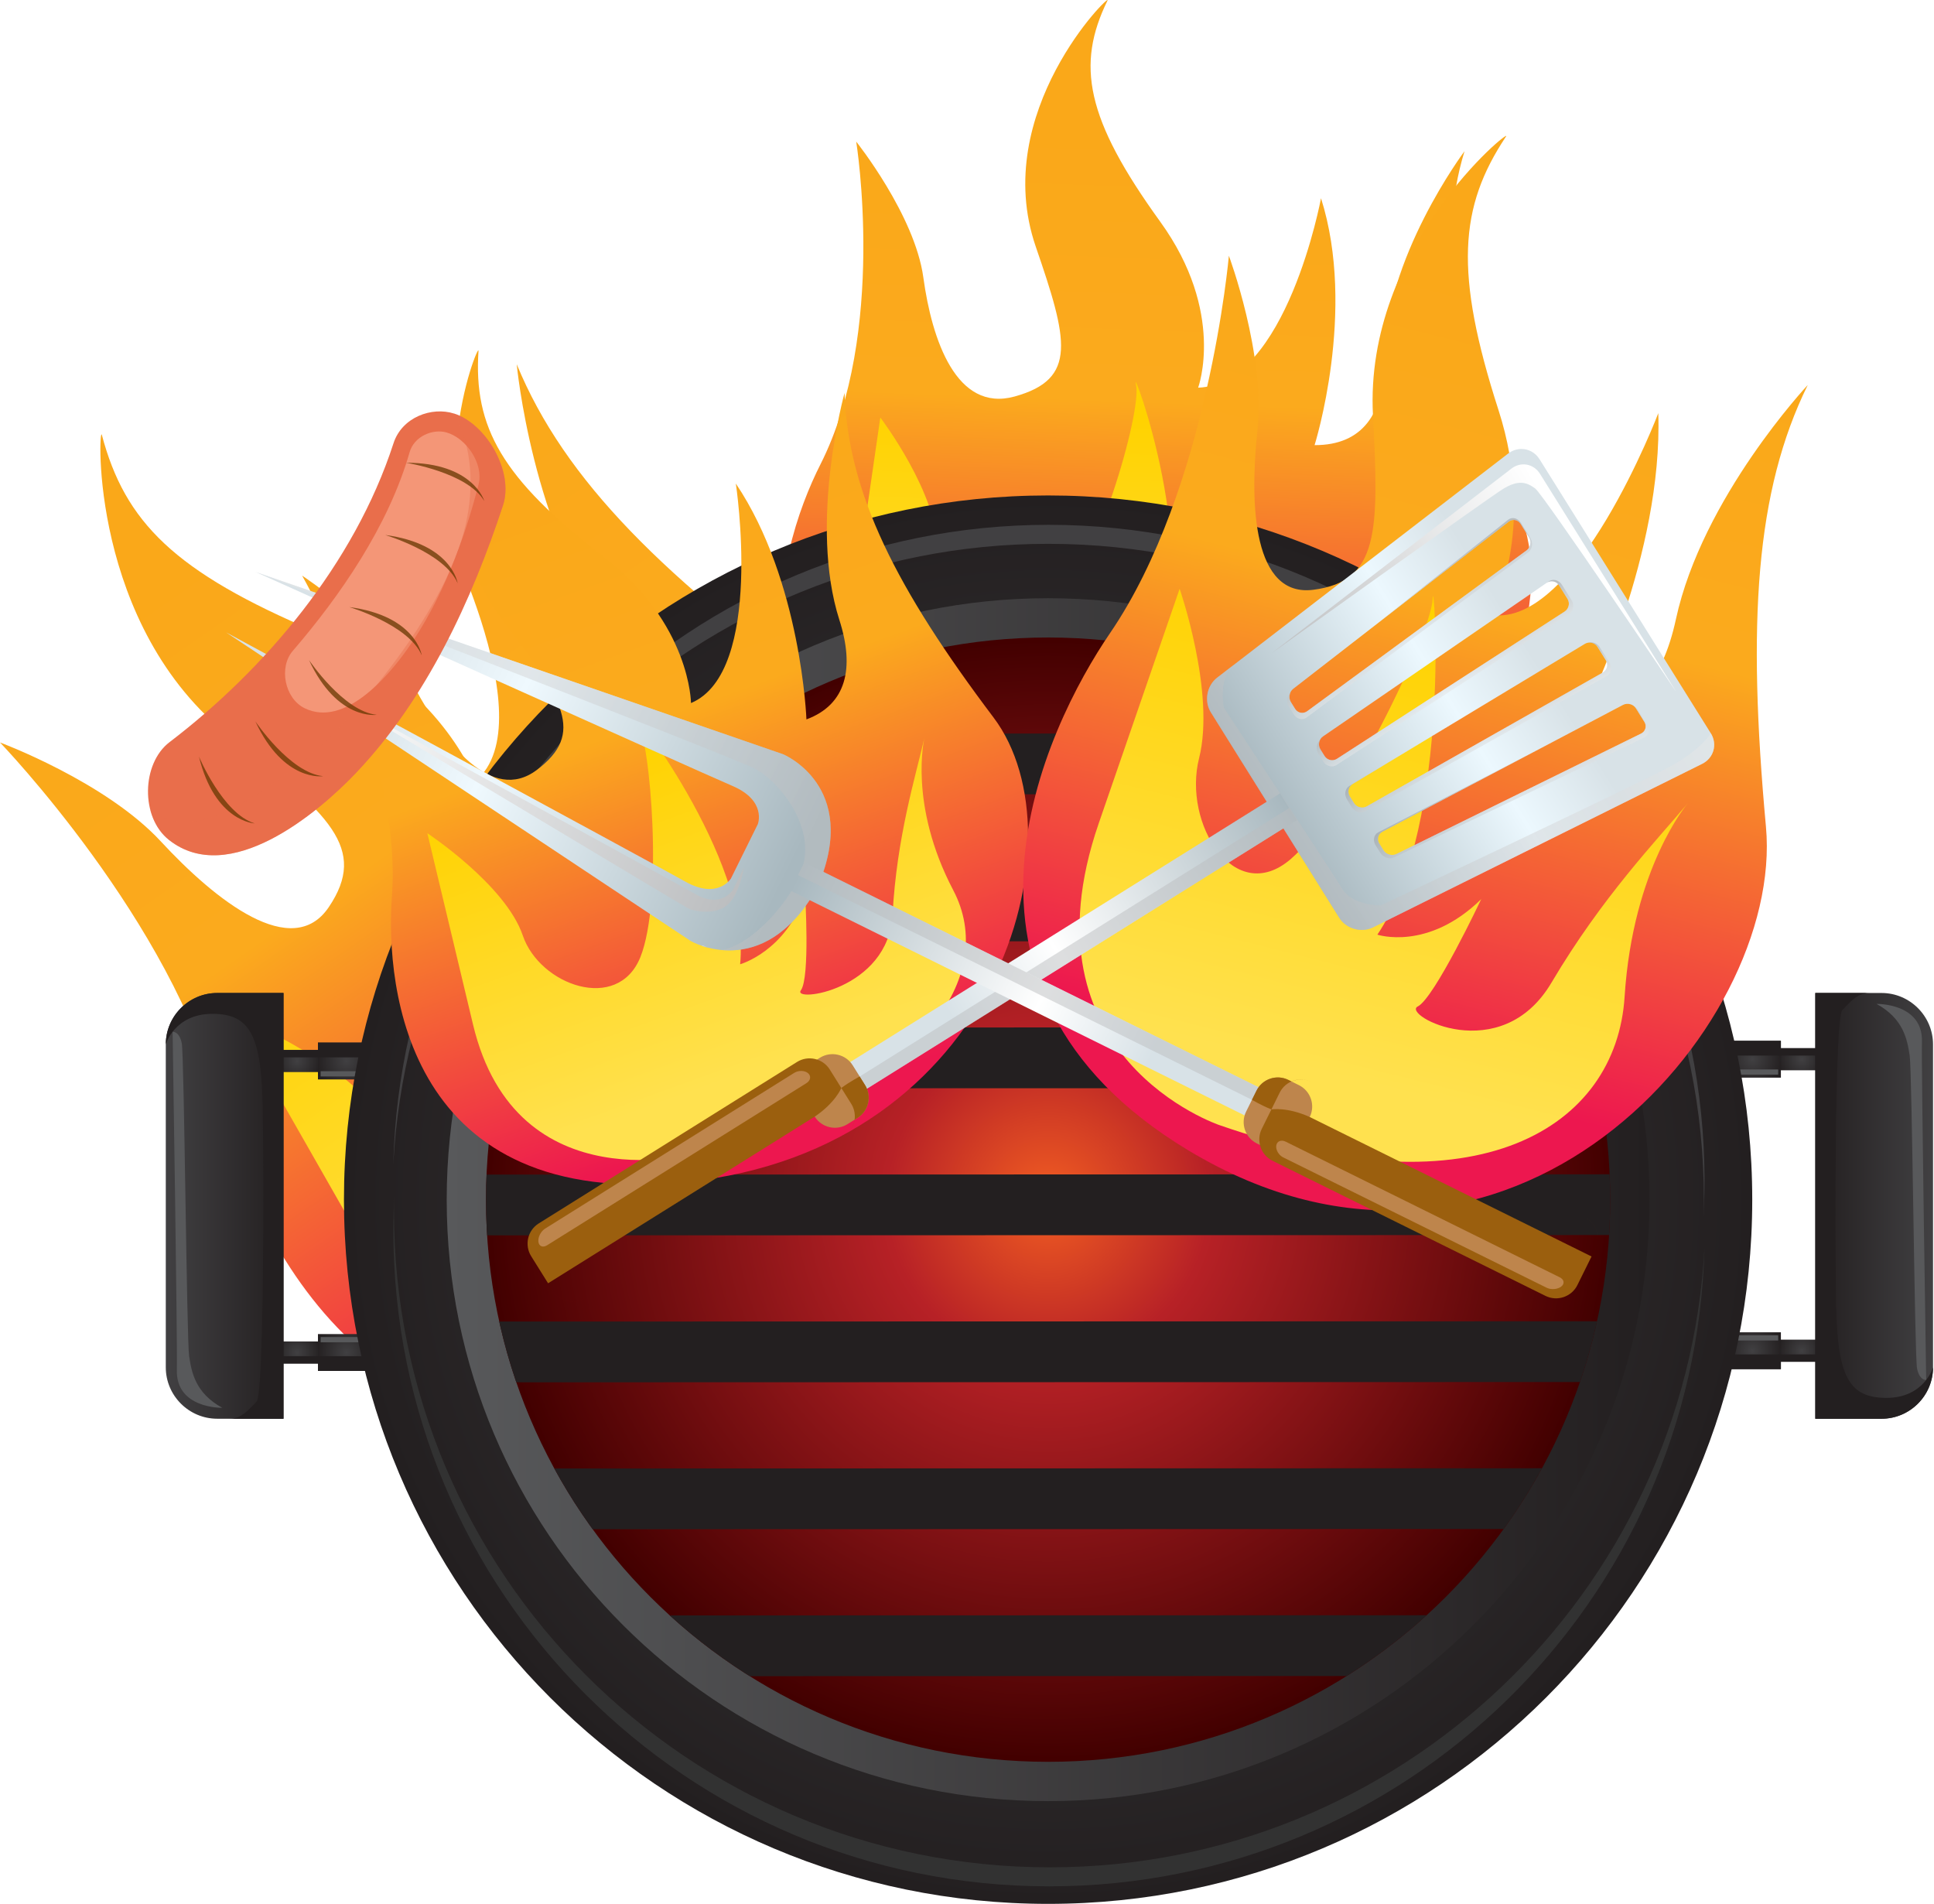 <?xml version="1.0" encoding="UTF-8"?>
<svg viewBox="0 0 575 566" xmlns="http://www.w3.org/2000/svg">
<defs>
<clipPath id="aj">
<path d="m-188-88h1e3v1e3h-1e3z"/>
</clipPath>
<linearGradient id="ah" x1="351.35" x2="343.75" y1="34.833" y2="238.19" gradientUnits="userSpaceOnUse">
<stop stop-color="#faa819" offset="0"/>
<stop stop-color="#fbaa1d" offset=".417"/>
<stop stop-color="#ed174f" offset="1"/>
</linearGradient>
<linearGradient id="w" x1="345.3" x2="340.99" y1="123.81" y2="239.17" gradientUnits="userSpaceOnUse">
<stop stop-color="#ffd200" offset="0"/>
<stop stop-color="#ffe14f" offset="1"/>
</linearGradient>
<linearGradient id="l" x1="66.211" x2="219.69" y1="150.62" y2="372.44" gradientUnits="userSpaceOnUse">
<stop stop-color="#faa819" offset="0"/>
<stop stop-color="#fbaa1d" offset=".417"/>
<stop stop-color="#ed174f" offset="1"/>
</linearGradient>
<linearGradient id="f" x1="130.08" x2="212.74" y1="241.53" y2="361" gradientUnits="userSpaceOnUse">
<stop stop-color="#ffd200" offset="0"/>
<stop stop-color="#ffe14f" offset="1"/>
</linearGradient>
<radialGradient id="e" cx="535.68" cy="314.9" r="7.34" gradientUnits="userSpaceOnUse">
<stop stop-color="#414042" offset="0"/>
<stop stop-color="#231f20" offset="1"/>
</radialGradient>
<radialGradient id="d" cx="521" cy="314.9" r="9.089" gradientUnits="userSpaceOnUse">
<stop stop-color="#414042" offset="0"/>
<stop stop-color="#231f20" offset="1"/>
</radialGradient>
<radialGradient id="c" cx="535.68" cy="401.54" r="7.34" gradientUnits="userSpaceOnUse">
<stop stop-color="#414042" offset="0"/>
<stop stop-color="#231f20" offset="1"/>
</radialGradient>
<radialGradient id="b" cx="521" cy="401.54" r="9.089" gradientUnits="userSpaceOnUse">
<stop stop-color="#414042" offset="0"/>
<stop stop-color="#231f20" offset="1"/>
</radialGradient>
<linearGradient id="a" x1="574.71" x2="539.71" y1="358.48" y2="358.48" gradientUnits="userSpaceOnUse">
<stop stop-color="#414042" offset="0"/>
<stop stop-color="#231f20" offset="1"/>
</linearGradient>
<radialGradient id="ag" cx="88.326" cy="402.08" r="7.339" gradientUnits="userSpaceOnUse">
<stop stop-color="#414042" offset="0"/>
<stop stop-color="#231f20" offset="1"/>
</radialGradient>
<radialGradient id="af" cx="103" cy="402.07" r="9.088" gradientUnits="userSpaceOnUse">
<stop stop-color="#414042" offset="0"/>
<stop stop-color="#231f20" offset="1"/>
</radialGradient>
<radialGradient id="ae" cx="88.326" cy="315.43" r="7.339" gradientUnits="userSpaceOnUse">
<stop stop-color="#414042" offset="0"/>
<stop stop-color="#231f20" offset="1"/>
</radialGradient>
<radialGradient id="ad" cx="103" cy="315.43" r="9.088" gradientUnits="userSpaceOnUse">
<stop stop-color="#414042" offset="0"/>
<stop stop-color="#231f20" offset="1"/>
</radialGradient>
<linearGradient id="ac" x1="49.293" x2="84.293" y1="358.48" y2="358.48" gradientUnits="userSpaceOnUse">
<stop stop-color="#414042" offset="0"/>
<stop stop-color="#231f20" offset="1"/>
</linearGradient>
<radialGradient id="ab" cx="311.61" cy="356.64" r="209.35" gradientUnits="userSpaceOnUse">
<stop stop-color="#414042" offset="0"/>
<stop stop-color="#231f20" offset="1"/>
</radialGradient>
<linearGradient id="aa" x1="132.81" x2="490.42" y1="356.64" y2="356.64" gradientUnits="userSpaceOnUse">
<stop stop-color="#58595b" offset="0"/>
<stop stop-color="#231f20" offset="1"/>
</linearGradient>
<radialGradient id="z" cx="311.61" cy="356.64" r="167.12" gradientUnits="userSpaceOnUse">
<stop stop-color="#f15d22" offset="0"/>
<stop stop-color="#b72126" offset=".288"/>
<stop stop-color="#420000" offset="1"/>
</radialGradient>
<clipPath id="ai">
<path d="m144.49 356.65c0 92.29 74.82 167.11 167.12 167.11s167.12-74.82 167.12-167.11c0-92.3-74.82-167.13-167.12-167.13s-167.12 74.83-167.12 167.13z"/>
</clipPath>
<linearGradient id="y" x1="156.86" x2="228.25" y1="134.66" y2="331.9" gradientUnits="userSpaceOnUse">
<stop stop-color="#faa819" offset="0"/>
<stop stop-color="#fbaa1d" offset=".417"/>
<stop stop-color="#ed174f" offset="1"/>
</linearGradient>
<linearGradient id="x" x1="189.07" x2="224.09" y1="221.43" y2="318.16" gradientUnits="userSpaceOnUse">
<stop stop-color="#ffd200" offset="0"/>
<stop stop-color="#ffe14f" offset="1"/>
</linearGradient>
<linearGradient id="v" x1="466.77" x2="407.87" y1="83.905" y2="317.99" gradientUnits="userSpaceOnUse">
<stop stop-color="#faa819" offset="0"/>
<stop stop-color="#fbaa1d" offset=".417"/>
<stop stop-color="#ed174f" offset="1"/>
</linearGradient>
<linearGradient id="u" x1="435.12" x2="401.63" y1="187.86" y2="320.94" gradientUnits="userSpaceOnUse">
<stop stop-color="#ffd200" offset="0"/>
<stop stop-color="#ffe14f" offset="1"/>
</linearGradient>
<linearGradient id="t" x1="480.93" x2="378.68" y1="178.14" y2="242.04" gradientUnits="userSpaceOnUse">
<stop stop-color="#d8e2e7" offset="0"/>
<stop stop-color="#d8e2e7" offset=".251"/>
<stop stop-color="#ecf8fe" offset=".485"/>
<stop stop-color="#a8b8bf" offset="1"/>
</linearGradient>
<linearGradient id="s" x1="483.6" x2="381.25" y1="182.66" y2="246.63" gradientUnits="userSpaceOnUse">
<stop stop-color="#e6e7e8" offset="0"/>
<stop stop-color="#bcbec0" offset="1"/>
</linearGradient>
<linearGradient id="r" x1="474.84" x2="394.96" y1="172.06" y2="221.98" gradientUnits="userSpaceOnUse">
<stop stop-color="#fff" offset="0"/>
<stop stop-color="#bcbec0" offset="1"/>
</linearGradient>
<linearGradient id="q" x1="413.67" x2="423.14" y1="176.34" y2="191.49" gradientUnits="userSpaceOnUse">
<stop stop-color="#939598" offset="0"/>
<stop stop-color="#e6e7e8" offset="1"/>
</linearGradient>
<linearGradient id="p" x1="425.54" x2="432.25" y1="194.77" y2="205.5" gradientUnits="userSpaceOnUse">
<stop stop-color="#939598" offset="0"/>
<stop stop-color="#e6e7e8" offset="1"/>
</linearGradient>
<linearGradient id="o" x1="436.1" x2="442.83" y1="211.81" y2="222.58" gradientUnits="userSpaceOnUse">
<stop stop-color="#939598" offset="0"/>
<stop stop-color="#e6e7e8" offset="1"/>
</linearGradient>
<linearGradient id="n" x1="444.57" x2="454.05" y1="225.56" y2="240.73" gradientUnits="userSpaceOnUse">
<stop stop-color="#939598" offset="0"/>
<stop stop-color="#e6e7e8" offset="1"/>
</linearGradient>
<linearGradient id="m" x1="249.36" x2="383.09" y1="323.38" y2="239.81" gradientUnits="userSpaceOnUse">
<stop stop-color="#d8e2e7" offset="0"/>
<stop stop-color="#d8e2e7" offset=".251"/>
<stop stop-color="#fff" offset=".485"/>
<stop stop-color="#a8b8bf" offset="1"/>
</linearGradient>
<linearGradient id="k" x1="70.757" x2="235" y1="176.58" y2="257.86" gradientUnits="userSpaceOnUse">
<stop stop-color="#d8e2e7" offset="0"/>
<stop stop-color="#d8e2e7" offset=".251"/>
<stop stop-color="#eff9fe" offset=".485"/>
<stop stop-color="#a8b8bf" offset="1"/>
</linearGradient>
<linearGradient id="j" x1="208.7" x2="210.62" y1="280.98" y2="281.94" gradientUnits="userSpaceOnUse">
<stop stop-color="#d8e2e7" offset="0"/>
<stop stop-color="#a8b8bf" offset="1"/>
</linearGradient>
<linearGradient id="i" x1="71.526" x2="235.38" y1="179.71" y2="260.78" gradientUnits="userSpaceOnUse">
<stop stop-color="#e6e7e8" offset="0"/>
<stop stop-color="#bcbec0" offset="1"/>
</linearGradient>
<linearGradient id="h" x1="378.36" x2="237.02" y1="330.49" y2="260.56" gradientUnits="userSpaceOnUse">
<stop stop-color="#d8e2e7" offset="0"/>
<stop stop-color="#d8e2e7" offset=".251"/>
<stop stop-color="#fff" offset=".485"/>
<stop stop-color="#a8b8bf" offset="1"/>
</linearGradient>
<linearGradient id="g" x1="96.542" x2="218.23" y1="205.92" y2="266.14" gradientUnits="userSpaceOnUse">
<stop stop-color="#fff" offset="0"/>
<stop stop-color="#bcbec0" offset="1"/>
</linearGradient>
</defs>
<style>tspan { white-space:pre }
		.shp0 { mix-blend-mode: hard-light;fill: url(#ah) } 
		.shp1 { mix-blend-mode: hard-light;fill: url(#w) } 
		.shp2 { mix-blend-mode: hard-light;fill: url(#l) } 
		.shp3 { mix-blend-mode: hard-light;fill: url(#f) } 
		.shp4 { fill: url(#e) } 
		.shp5 { fill: url(#d) } 
		.shp6 { mix-blend-mode: multiply;fill: #231f20 } 
		.shp7 { fill: #58595b } 
		.shp8 { fill: url(#c) } 
		.shp9 { fill: url(#b) } 
		.shp10 { fill: url(#a) } 
		.shp11 { fill: url(#ag) } 
		.shp12 { fill: url(#af) } 
		.shp13 { fill: url(#ae) } 
		.shp14 { fill: url(#ad) } 
		.shp15 { fill: url(#ac) } 
		.shp16 { fill: url(#ab) } 
		.shp17 { fill: url(#aa) } 
		.shp18 { fill: #414042 } 
		.shp19 { fill: #323232 } 
		.shp20 { fill: url(#z) } 
		.shp21 { fill: #231f20 } 
		.shp22 { mix-blend-mode: hard-light;fill: url(#y) } 
		.shp23 { mix-blend-mode: hard-light;fill: url(#x) } 
		.shp24 { mix-blend-mode: hard-light;fill: url(#v) } 
		.shp25 { mix-blend-mode: hard-light;fill: url(#u) } 
		.shp26 { fill: url(#t) } 
		.shp27 { opacity: 0.502;mix-blend-mode: multiply;fill: url(#s) } 
		.shp28 { mix-blend-mode: soft-light;fill: url(#r) } 
		.shp29 { opacity: 0.502;mix-blend-mode: multiply;fill: url(#q) } 
		.shp30 { opacity: 0.502;mix-blend-mode: multiply;fill: url(#p) } 
		.shp31 { opacity: 0.502;mix-blend-mode: multiply;fill: url(#o) } 
		.shp32 { opacity: 0.502;mix-blend-mode: multiply;fill: url(#n) } 
		.shp33 { fill: url(#m) } 
		.shp34 { opacity: 0.502;mix-blend-mode: multiply;fill: #bcbec0 } 
		.shp35 { fill: #be854c } 
		.shp36 { fill: #9b5f0e } 
		.shp37 { fill: url(#k) } 
		.shp38 { fill: url(#j) } 
		.shp39 { opacity: 0.502;mix-blend-mode: multiply;fill: url(#i) } 
		.shp40 { fill: url(#h) } 
		.shp41 { mix-blend-mode: soft-light;fill: url(#g) } 
		.shp42 { fill: #e96e4b } 
		.shp43 { opacity: 0.6;fill: #fbb194 } 
		.shp44 { opacity: 0.4;mix-blend-mode: multiply;fill: #e96e4b } 
		.shp45 { opacity: 0.749;mix-blend-mode: multiply;fill: #663700 }</style>
<g clip-path="url(#aj)">
<path class="shp0" d="m329.28 0.14c1.3-2.67-35.09 33.14-21.35 73.15 9.51 27.65 12.58 39.4-6.3 44.59-17.28 4.75-24.56-16.8-27.11-35.39s-19.96-40.39-19.96-40.39 9.19 56.79-10.64 95.96c-12.99 25.65-33.77 94.13 57.12 119.91 107.91 30.6 169.66-57.92 150.9-105.34-19-48.01-25.12-79.77-16.52-107.68 0 0-24.04 32.02-23.9 62.42 0.06 15.46-6.38 25.02-20.68 24.96 0 0 12.56-39.91 1.91-73.4 0 0-10.27 55.36-36.53 56.32 0 0 8.26-22.34-11.27-49.34-22.2-30.71-25.03-46.66-15.67-65.77z"/>
<path class="shp1" d="m308.89 250.47s-64.6-6.3-55.88-66.32l8.72-60.03s17.51 23.04 16.9 39.57c-0.62 16.52 20.34 33.85 33.84 19.76 13.49-14.1 27.14-61.29 25.27-69.14-1.87-7.86 20.74 52.36 5.55 82.93 0 0 16.15 1.58 28.6-13.53 0 0-7.45 26-11.88 28.76-4.42 2.76 28.78 10.81 38.28-12.2 9.5-23 21.99-39.09 28.86-49.54 0 0-12.21 17.9-6.16 49.41 6.05 31.52-29.22 59.26-112.1 50.33z"/>
<path class="shp2" d="m30.28 129.28c-0.96-3.61-3.88 56.96 38.4 89.91 29.24 22.78 40.85 33.07 29.04 50.53-10.82 15.98-33.49-1.85-49.93-19.61s-47.79-29.39-47.79-29.39 51.4 53.37 64.92 106.87c8.86 35.04 44.14 119.72 140.08 88.61 113.88-36.93 97.49-168.65 45.3-206.14-52.84-37.95-82.41-67.17-96.67-101.77 0 0 4.51 48.73 28.01 80.36 11.94 16.07 13.91 30.16 1.88 39.22 0 0-20.19-49.63-54.86-77.77 0 0 33.98 64.29 12.74 82.05 0 0-10.27-28.56-47.4-44.28-42.21-17.86-56.85-32.68-63.72-58.59z"/>
<path class="shp3" d="m205.8 403.38s-58.94 34.65-97.81-33.52l-38.88-68.17s32.39 12.86 44.59 30.49c12.19 17.62 43.08 22.32 43.53-0.99s-24.42-81.24-32.03-88.24 57.64 41.38 68.46 82.96c0 0 14.73-8.65 13.53-32.36 0 0 13.76 31.88 12.18 37.58-1.58 5.69 32.41-7.09 22.66-37.15-9.74-30.06-11.66-54.8-13.94-70.08 0 0 3.54 26.46 32.85 55.46 29.31 29.02 21.12 80.46-55.14 124.02z"/>
<path class="shp4" d="m529.11 318.18h13.13v-6.57h-13.13v6.57z"/>
<path class="shp5" d="m512.52 320.37h16.96v-10.95h-16.96v10.95z"/>
<path class="shp6" d="m529.11 313.8h13.13v-2.19h-13.13v2.19zm-16.59 0h16.96v-4.38h-16.96v4.38z"/>
<path class="shp7" d="m513.35 319.48h15.32v-1.55h-15.32v1.55z"/>
<path class="shp8" d="m529.11 398.26h13.13v6.57h-13.13v-6.57z"/>
<path class="shp9" d="m512.52 396.07h16.96v10.95h-16.96v-10.95z"/>
<path class="shp6" d="m529.11 402.64h13.13v2.19h-13.13v-2.19zm-16.59 0.01h16.96v4.37h-16.96v-4.37z"/>
<path class="shp7" d="m513.35 398.51h15.32v-1.55h-15.32v1.55z"/>
<path class="shp10" d="m539.71 295.2v126.57h19.71c8.41 0 15.29-6.87 15.29-15.28v-96.01c0-8.4-6.88-15.28-15.29-15.28h-19.71z"/>
<path class="shp6" d="m559.42 421.77h-19.71v-126.57h16.03c-3.69 0-5.84 2.92-8.02 5.11-2.19 2.18-2.19 65.65-1.83 87.17 0.37 21.52 3.65 28.09 14.96 28.09 11.3 0 13.86-9.08 13.86-9.08 0 8.41-6.88 15.28-15.29 15.28z"/>
<path class="shp7" d="m557.93 298.45s13.86-0.33 13.49 11.34c-0.21 6.94 1.26 100.44 1.26 100.44s-1.99 0.24-2.72-3.41-1.46-88.28-2.19-93.02c-0.72-4.74-1.82-10.94-9.84-15.35z"/>
<path class="shp11" d="m81.76 405.36h13.13v-6.57h-13.13v6.57z"/>
<path class="shp12" d="m94.53 407.55h16.95v-10.95h-16.95v10.95z"/>
<path class="shp6" d="m94.89 403.17h-13.13v2.19h13.13v-2.19zm16.59 0h-16.95v4.38h16.95v-4.38z"/>
<path class="shp7" d="m110.65 397.49h-15.32v1.55h15.32v-1.55z"/>
<path class="shp13" d="m81.76 318.71h13.13v-6.56h-13.13v6.56z"/>
<path class="shp14" d="m94.53 320.9h16.95v-10.95h-16.95v10.95z"/>
<path class="shp6" d="m94.89 314.33h-13.13v-2.19h13.13v2.19zm16.59 0h-16.95v-4.38h16.95v4.38z"/>
<path class="shp7" d="m110.65 320.01h-15.32v-1.55h15.32v1.55z"/>
<path class="shp15" d="m64.58 295.2c-8.41 0-15.29 6.88-15.29 15.28v96.01c0 8.41 6.88 15.28 15.29 15.28h19.71v-126.57h-19.71z"/>
<path class="shp6" d="m64.58 295.2h19.71v126.57h-16.03c3.69 0 5.84-2.92 8.03-5.1 2.19-2.19 2.19-65.66 1.82-87.18-0.36-21.52-3.65-28.09-14.96-28.09-11.3 0-13.86 9.08-13.86 9.08 0-8.41 6.88-15.28 15.29-15.28z"/>
<path class="shp7" d="m66.07 418.52s-13.85 0.33-13.49-11.34c0.21-6.94-1.26-100.44-1.26-100.44s1.98-0.24 2.72 3.41c0.73 3.65 1.46 88.28 2.19 93.02 0.72 4.74 1.82 10.94 9.84 15.35z"/>
<path class="shp16" d="m102.26 356.65c0 115.61 93.73 209.34 209.35 209.34s209.35-93.72 209.35-209.34c0-115.63-93.73-209.36-209.35-209.36s-209.35 93.73-209.35 209.36z"/>
<path class="shp17" d="m132.81 356.65c0 98.74 80.05 178.8 178.8 178.8s178.81-80.05 178.81-178.8-80.06-178.81-178.81-178.81-178.8 80.06-178.8 178.81z"/>
<path class="shp18" d="m311.61 161.67c107.68 0 194.98 87.3 194.98 194.98 0 1.71-0.08 3.39-0.13 5.09 0.2-3.56 0.31-7.14 0.31-10.74 0-107.69-87.3-194.98-194.98-194.98-105.97 0-192.13 84.56-194.85 189.88 5.58-102.68 90.6-184.23 194.67-184.23z"/>
<path class="shp19" d="m312.1 555.13c-107.68 0-194.97-87.3-194.97-194.98 0-1.71 0.08-3.39 0.12-5.09-0.19 3.56-0.3 7.14-0.3 10.74 0 107.68 87.29 194.98 194.98 194.98 105.97 0 192.13-84.56 194.84-189.88-5.58 102.68-90.59 184.23-194.67 184.23z"/>
<path class="shp20" d="m144.49 356.65c0 92.29 74.82 167.11 167.12 167.11s167.12-74.82 167.12-167.11c0-92.3-74.82-167.13-167.12-167.13s-167.12 74.83-167.12 167.13z"/>
<g clip-path="url(#ai)">
<path class="shp21" d="m483.66 454.54-340.22 0.09-0.01-18.07 340.22-0.08 0.01 18.06zm0.01 43.69-340.22 0.09v-18.06l340.22-0.09v18.06zm-0.02-87.38-340.23 0.09v-18.06l340.22-0.09 0.01 18.06zm-0.01-43.69-340.22 0.09-0.01-18.06 340.22-0.09 0.01 18.06zm-0.02-43.69-340.22 0.09v-18.07l340.22-0.09v18.07zm-0.01-43.69-340.22 0.09v-18.06l340.22-0.09v18.06zm-0.01-43.69-340.22 0.09v-18.07l340.22-0.09v18.07z"/>
</g>
<path class="shp22" d="m142.26 104.3c0.21-3.19-19.63 45.12 7.27 80.25 17.93 23.41 24.56 33.45 10.03 44.37-13.33 10.01-27.33-7.78-36.35-24.67-9.18-17.21-33.38-33.12-33.38-33.12s29.84 52.3 26.7 95.26c-2.02 27.46 4.51 93.61 87.6 84.98 92.97-9.67 118.38-102.12 91.28-138.04-28.82-38.21-43.26-66.56-44.32-96.51 0 0-10.76 38.68-1.53 67.5 4.59 14.34 2.06 25.14-9.8 29.55 0 0-1.5-41.13-20.99-70.12 0 0 8.55 56.08-13.33 65.26 0 0-0.11-23.61-25.91-43.45-30.4-23.35-38.75-38.6-37.27-61.26z"/>
<path class="shp23" d="m208.17 342.66s-54.63 15.95-67.53-38.07l-13.58-56.88s23.26 15.35 28.37 30.4c5.04 14.82 28.24 23.09 34.95 6.46 6.77-16.77 3.17-63.87-0.98-70.57-4.18-6.75 33.89 41.04 30.65 72.66 0 0 13.62-3.79 19.31-20.85 0 0 1.52 24.83-1.25 28.59-2.76 3.75 26.06 0.06 27.26-22.54 1.23-22.98 6.84-41.1 9.5-52.6 0 0-4.91 19.77 8.55 45.4 13.07 24.88-7.13 58.88-75.25 78z"/>
<path class="shp24" d="m447.76 40.57c1.95-2.92-42.22 32.65-39.56 82.92 1.84 34.75 1.69 49.33-17.71 51.84-17.76 2.31-19.07-24.74-16.64-47.36 2.44-22.61-8.49-51.94-8.49-51.94s-6.1 69.38-35.31 112.15c-19.14 28.01-56.94 105.48 23.18 153.76 95.11 57.31 177.32-36.07 171.81-96.14-5.58-60.81-3.11-99.8 12.43-131.35 0 0-31.37 33.45-39.21 69.67-3.98 18.39-12.64 28.54-26.3 25.69 0 0 22.46-45.07 21.07-86.98 0 0-24.33 63.88-49.68 59.95 0 0 13.74-24.98 2.16-60.91-13.17-40.84-11.7-60.36 2.25-81.3z"/>
<path class="shp25" d="m362.69 334.53s-60.09-20-36.03-89.75l24.06-69.74s10.7 30.81 5.78 50.36c-4.92 19.54 10.58 44.23 27.17 30.06 16.59-14.16 42-67.67 42.27-77.38 0.27-9.72 6.1 66.33-16.43 99.78 0 0 15.02 5 30.88-10.57 0 0-13.93 29.5-18.88 31.92-4.95 2.43 24.67 18.44 39.77-7.1 15.12-25.54 31.26-42.26 40.57-53.37 0 0-16.36 18.93-18.84 57.61-2.47 38.68-43.45 64.86-120.32 38.18z"/>
<use id="ak" transform="matrix(.48 0 0 .48 135.54 112.16)" opacity=".502" style="mix-blend-mode:multiply" href="#img1"/>
<path class="shp26" d="m452.34 133.47c2.1 0 4.14 1.06 5.39 3.06l50.9 81.43c2.06 3.3 0.9 7.4-2.58 9.13l-97.81 48.59c-3.47 1.73-8.01 0.45-10.07-2.85l-38.17-61.06c-2.05-3.29-1.22-7.93 1.86-10.3l86.52-66.63c1.22-0.93 2.6-1.37 3.96-1.37zm-65.18 78.45c0.52 0 1.04-0.17 1.5-0.51l65.19-47.77c1.2-0.88 1.54-2.63 0.75-3.9l-2.5-4c-0.79-1.26-2.4-1.55-3.58-0.63l-64.02 49.66c-1.18 0.91-1.5 2.69-0.7 3.96l1.24 1.99c0.49 0.78 1.29 1.2 2.12 1.2zm8.91 14.07c0.49 0 1-0.13 1.45-0.43l67.67-43.76c1.25-0.82 1.63-2.51 0.84-3.78l-2.5-3.99c-0.79-1.27-2.44-1.61-3.67-0.77l-66.5 45.66c-1.23 0.84-1.59 2.56-0.8 3.83l1.24 1.99c0.51 0.81 1.38 1.25 2.27 1.25zm8.92 14.08c0.47 0 0.94-0.11 1.37-0.36l70.17-39.77c1.3-0.74 1.72-2.37 0.92-3.64l-2.5-3.99c-0.79-1.27-2.48-1.67-3.75-0.9l-69 41.65c-1.28 0.77-1.68 2.44-0.88 3.7l1.24 1.99c0.53 0.85 1.47 1.32 2.43 1.32zm8.93 14.1c0.44 0 0.88-0.09 1.28-0.29l72.69-35.79c1.34-0.66 1.79-2.23 1-3.49l-2.5-4c-0.79-1.27-2.52-1.73-3.84-1.04l-71.5 37.67c-1.32 0.69-1.76 2.29-0.96 3.56l1.24 1.99c0.55 0.89 1.57 1.39 2.59 1.39z" fill-rule="evenodd"/>
<path class="shp27" d="m410.4 269.23s-8.24-0.09-11.22-4.85c-2.97-4.75-35.28-53.94-35.28-53.94s-1.99-9 3.21-13.01l-5.25 4.04c-3.08 2.37-3.91 7.01-1.86 10.3l38.17 61.06c2.06 3.3 6.6 4.58 10.07 2.85l97.81-48.59c3.47-1.72 4.64-5.83 2.58-9.13 0 0-2.7 4.78-12.01 9.87-9.32 5.09-86.22 41.4-86.22 41.4z"/>
<path class="shp28" d="m449.37 139.3-71.27 54.88c0.1-0.07 63.86-45.75 68.64-48.74 4.79-2.99 7.23-2.02 9.68-0.23 2.46 1.8 42.02 60.58 42.02 60.58l-40.6-64.96c-1.87-2.99-5.68-3.67-8.47-1.53z"/>
<path class="shp29" d="m454.39 164.17c1.21-0.91 1.48-2.81 0.58-4.24l-2.82-4.52c-0.89-1.43-2.59-1.83-3.79-0.88l-38.69 30.71 38.85-30.13c1.18-0.92 2.79-0.63 3.58 0.63l2.5 4c0.79 1.27 0.45 3.02-0.75 3.9l-65.19 47.78c-1.2 0.88-2.83 0.57-3.62-0.7l-1.24-1.99c-0.53-0.85-0.53-1.9-0.15-2.78-1.05 0.98-1.27 2.79-0.41 4.16l1.41 2.25c0.89 1.43 2.62 1.85 3.83 0.95l65.91-49.14z"/>
<path class="shp30" d="m466.54 182.53c1.28-0.84 1.59-2.69 0.69-4.13l-2.84-4.54c-0.89-1.44-2.65-1.9-3.91-1.03l-0.62 0.43c1.24-0.84 2.88-0.5 3.67 0.77l2.5 3.99c0.79 1.27 0.41 2.96-0.84 3.78l-67.67 43.76c-1.26 0.82-2.92 0.45-3.72-0.82l-1.24-1.99c-0.52-0.82-0.5-1.82-0.12-2.67-1.07 0.93-1.31 2.65-0.46 4l1.41 2.27c0.9 1.43 2.68 1.93 3.96 1.09l69.19-44.91z"/>
<path class="shp31" d="m478.5 197-2.84-4.54c-0.76-1.23-2.15-1.74-3.36-1.41 1.03-0.11 2.08 0.34 2.65 1.26l2.5 3.99c0.8 1.27 0.38 2.9-0.92 3.64l-70.17 39.78c-1.3 0.73-3.01 0.3-3.8-0.97l-1.24-1.99c-0.8-1.27-0.4-2.93 0.88-3.7l13.98-8.44-14.97 9.01c-1.31 0.78-1.64 2.6-0.74 4.04l1.41 2.26c0.9 1.45 2.72 2.01 4.05 1.27l71.8-40.23c1.32-0.75 1.67-2.53 0.77-3.97z"/>
<path class="shp32" d="m489.7 215.49-2.81-4.49c-0.29-0.47-0.7-0.81-1.14-1.08 0.24 0.19 0.47 0.41 0.64 0.68l2.5 3.99c0.79 1.27 0.34 2.84-1 3.5l-72.69 35.79c-1.34 0.66-3.08 0.17-3.87-1.1l-1.24-1.99c-0.8-1.27-0.36-2.87 0.96-3.56l45.74-24.1-46.99 24.29c-1.35 0.69-1.72 2.42-0.83 3.85l1.4 2.23c0.89 1.43 2.73 2.06 4.1 1.4l74.36-35.63c1.38-0.65 1.76-2.35 0.87-3.78z"/>
<path class="shp33" d="m247.41 319.09 4.96 7.93 133.17-83.24-4.95-7.93-133.18 83.24z"/>
<path class="shp34" d="m252.37 327.02-2.23-3.58 133.17-83.24 2.24 3.58-133.18 83.24z"/>
<path class="shp35" d="m251.96 334.2c-3.29 2.06-7.68 1.05-9.73-2.24l-3.69-5.9c-2.06-3.3-1.05-7.68 2.25-9.74l2.99-1.87c3.3-2.06 7.68-1.05 9.74 2.25l3.68 5.89c2.06 3.3 1.05 7.68-2.24 9.74l-3 1.87z"/>
<path class="shp36" d="m174.04 385.9c-3.3 2.06-7.68 1.05-9.74-2.24l-6.38-10.22c-2.06-3.29-1.05-7.67 2.24-9.73l76.81-48.01c3.29-2.06 7.67-1.04 9.73 2.25l6.39 10.21c2.06 3.3 1.04 7.68-2.25 9.74l-76.8 48zm76.1-62.46s-1.75 4.35-7.91 8.52l-79.28 49.54 1.35 2.16c2.06 3.29 6.44 4.3 9.74 2.24l76.8-48c1.83-1.15 2.92-3.01 3.21-5.01l0.91-0.56c3.29-2.06 4.31-6.44 2.24-9.74l-1.6-2.56s-2.87 1.47-5.46 3.41z"/>
<path class="shp35" d="m162.66 370.2c-1.26 0.79-2.42 0.32-2.59-1.04-0.16-1.37 0.73-3.12 1.99-3.91l74.1-46.32c1.26-0.78 3.1-0.73 4.08 0.11 0.99 0.85 0.77 2.19-0.49 2.97l-77.09 48.19z"/>
<use transform="matrix(.48 0 0 .48 22.691 100.99)" opacity=".502" style="mix-blend-mode:multiply" href="#img2"/>
<path class="shp37" d="m217.73 233.63c10.33 4.41 7.57 11.39 7.57 11.39l-3.63 7.34-0.72 1.45-3.63 7.34s-3.88 6.43-13.65 0.89c-9.78-5.53-136.49-74.07-136.49-74.07l138.16 91.77s21.31 12.47 37.27-15.21l0.12 0.06c0.12-0.26 0.19-0.5 0.3-0.76 0.14-0.24 0.28-0.44 0.42-0.69l-0.12-0.06c12.32-29.48-10.52-38.86-10.52-38.86l-156.77-54.16s131.36 59.15 141.69 63.57z"/>
<path class="shp38" d="m208.62 281.15c0.63 0.22 1.3 0.42 2.07 0.62-0.93-0.47-1.52-0.67-1.84-0.67-0.1 0-0.17 0.02-0.23 0.05zm2.07 0.62h0.01-0.01zm0.02 0h-0.01 0.01z" fill-rule="evenodd"/>
<path class="shp39" d="m238.84 257.01c-2.72 10.38-15.79 24.42-24.46 25.38 7.67 0.78 18.86-1.6 28.23-17.86l0.12 0.06c0.12-0.26 0.19-0.5 0.3-0.76 0.14-0.24 0.28-0.44 0.42-0.69l-0.12-0.06c12.32-29.48-10.52-38.86-10.52-38.86l-156.77-54.16s140.57 54.58 148.02 58.27c7.44 3.68 17.89 16.77 14.78 28.68z"/>
<path class="shp40" d="m234.97 264.75 140.76 69.66 4.14-8.38-140.76-69.65-4.14 8.37z"/>
<path class="shp34" d="m379.87 326.03-1.87 3.78-140.76-69.66 1.87-3.77 140.76 69.65z"/>
<path class="shp41" d="m204.67 270.09c1.79 0.89 8.29 2.04 11.76-1.21 3.46-3.24 4.73-10.93 4.73-10.93l-3.24 6.55s-3.41 5.76-11.23 1.27c-7.81-4.5-109.27-59.91-109.27-59.91s105.46 63.34 107.25 64.23z"/>
<path class="shp35" d="m386.2 322.61c3.48 1.72 4.92 5.98 3.2 9.46l-3.08 6.23c-1.73 3.48-5.99 4.92-9.47 3.2l-3.17-1.57c-3.48-1.72-4.92-5.98-3.2-9.46l3.09-6.23c1.72-3.49 5.98-4.93 9.46-3.2l3.17 1.57z"/>
<path class="shp36" d="m471.11 361.79c3.49 1.72 4.92 5.98 3.2 9.46l-5.34 10.8c-1.73 3.48-5.98 4.92-9.47 3.2l-81.17-40.17c-3.49-1.73-4.93-5.98-3.2-9.47l5.34-10.79c1.72-3.48 5.98-4.92 9.46-3.2l81.18 40.17zm-93.11-31.98s4.62-0.8 11.4 2.26l83.78 41.46 1.13-2.28c1.72-3.48 0.28-7.74-3.2-9.46l-81.18-40.17c-1.93-0.96-4.09-0.91-5.94-0.11l-0.96-0.47c-3.48-1.73-7.74-0.29-9.46 3.2l-1.35 2.71s2.77 1.67 5.78 2.86z"/>
<path class="shp35" d="m463.72 379.72c1.33 0.65 1.54 1.89 0.47 2.74-1.08 0.86-3.04 1.02-4.37 0.36l-78.32-38.75c-1.33-0.66-2.25-2.25-2.05-3.53 0.2-1.29 1.46-1.8 2.79-1.15l81.48 40.33z"/>
<path class="shp42" d="m116.99 131.79c-11.66 35.91-38.3 67.28-66.6 88.85-8.25 6.28-8.75 22.32-0.1 29.1 17.82 13.99 44-7.78 55.6-20.01 20.88-22 34.33-51.19 43.66-79.49 3.32-10.07-5.02-24.26-14.56-27.3-6.58-2.1-15.47 1.03-18 8.85z"/>
<path class="shp43" d="m121.78 134.44c-6.27 21.94-20.74 42.81-34.76 59.09-4.15 4.83-2.44 14.1 3.59 17.03 11.8 5.72 24.69-9.39 30.49-17.57 10.22-14.42 16.97-32.52 21.19-49 1.57-6.13-3.72-13.84-9.62-15.45-3.99-1.09-9.52 1.11-10.89 5.9z"/>
<path class="shp44" d="m136.37 163.09c-8.7 24.9-35.07 55.05-47.89 64.5-12.83 9.46-31.57 23.47-43.78 13.21 0.93 3.53 2.77 6.73 5.59 8.94 17.82 13.98 44-7.78 55.6-20.01 20.88-22 34.33-51.19 43.66-79.49 3.32-10.07-5.02-24.26-14.56-27.3 0 0 10.07 15.26 1.38 40.15z"/>
<path class="shp45" d="m59.15 224.91s7.11 17.02 16.59 19.88c0 0-11.85-0.44-16.59-19.88zm16.78-10.45s10.29 15.32 20.14 16.28c0 0-11.71 1.87-20.14-16.28zm15.94-18.24s10.29 15.31 20.14 16.28c0 0-11.7 1.87-20.14-16.28zm11.97-15.75s17.69 5.23 21.55 14.35c0 0-1.71-11.73-21.55-14.35zm10.67-21.43s17.69 5.23 21.56 14.35c0 0-1.72-11.73-21.56-14.35zm6.2-21.47s18.23 2.84 23.27 11.37c0 0-3.26-11.41-23.27-11.37z"/>
</g>
</svg>
